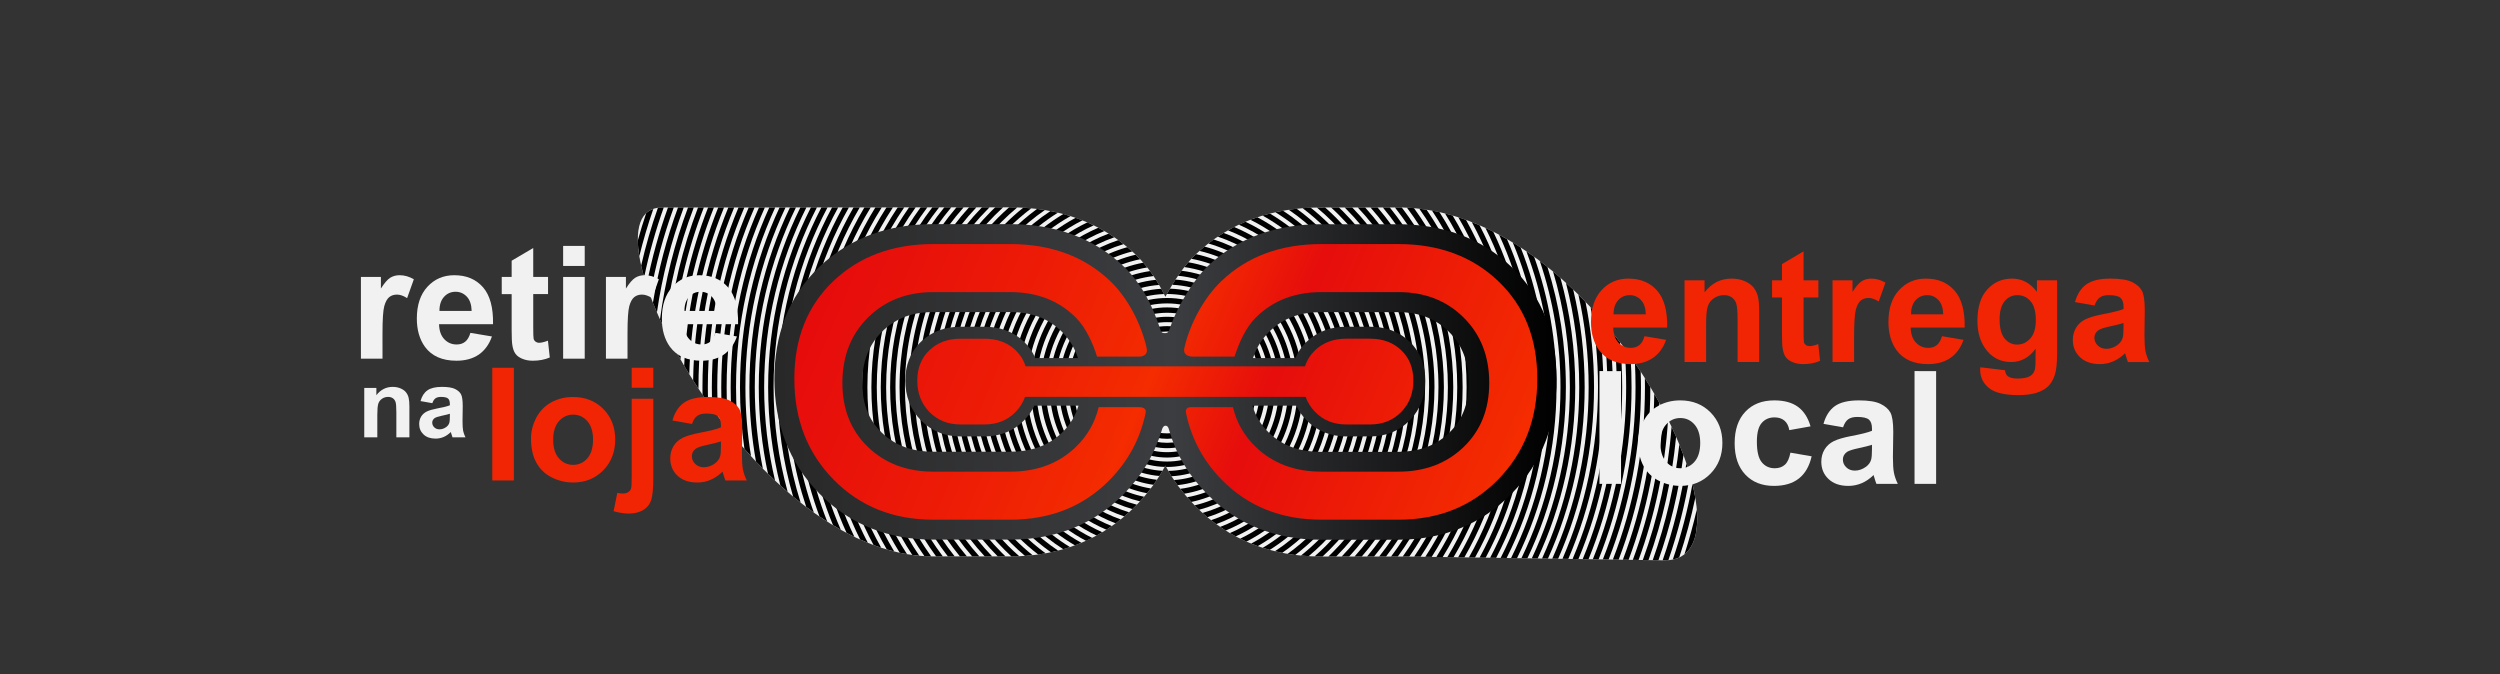 <svg version="1.2" xmlns="http://www.w3.org/2000/svg" viewBox="0 0 5017 1353" width="5017" height="1353">
	<rect x="0" y="0" width="5017" height="1353" fill="#333333" stroke="none"/>
	<title>opcaoentrega-svg</title>
	<defs>
		<linearGradient id="g1" x2="1" gradientUnits="userSpaceOnUse" gradientTransform="matrix(1569.59,0,0,633.32,1554.1,766.46)">
			<stop offset="0" stop-color="#282828"/>
			<stop offset=".51" stop-color="#3c3d40"/>
			<stop offset="1" stop-color="#000000"/>
		</linearGradient>
		<linearGradient id="g2" x2="1" gradientUnits="userSpaceOnUse" gradientTransform="matrix(1276.72,545.04,-355.277,832.213,1701.15,493.82)">
			<stop offset="0" stop-color="#e60c0c"/>
			<stop offset=".278" stop-color="#ed1c06"/>
			<stop offset=".479" stop-color="#f42c00"/>
			<stop offset=".639" stop-color="#e60d0c"/>
			<stop offset="1" stop-color="#f42c00"/>
		</linearGradient>
	</defs>
	<style>
		.s0 { fill: #F1F1F1 } 
		.s1 { fill: #000000 } 
		.s2 { fill: url(#g1) } 
		.s3 { fill: url(#g2) } 
		.s4 { fill: #F1F1F1 } 
		.s5 { fill: #f12503 } 
	</style>
	<g id="Camada_x0020_1">
		<g id="_1724094622400">
			<path fill-rule="evenodd" class="s0" d="m2820.6 1116.8h-170.1c-97.3 0-184.2-32.3-252.7-102.3-24.2-24.7-43.8-51.1-59.1-80.2-15.5 29.2-35.1 55.9-58.7 80-68.6 69.9-155.4 102.3-252.7 102.3h-154.6c-373.6 0-724.2-700.1-544-700.2l544-0.3h154.6c95.1 0 182.4 28.5 251.9 95 24.8 23.9 44.4 53.2 59.5 84.5 16.9-31.8 38.7-63.9 60-84.3 69.3-66.4 156.7-94.9 251.8-94.9h164.9c414.3 12.3 734 711.1 524.6 708.1z"/>
			<g>
				<path fill-rule="evenodd" class="s1" d="m2342 673.4c28.6 0 54.5 11.6 73.2 30.3 18.8 18.7 30.4 44.7 30.4 73.3 0 28.6-11.6 54.5-30.4 73.2-18.7 18.8-44.6 30.4-73.2 30.4-28.7 0-54.6-11.6-73.3-30.4-18.7-18.7-30.3-44.6-30.3-73.2 0-28.6 11.6-54.6 30.3-73.3 18.7-18.7 44.6-30.3 73.3-30.3zm65.6 38c-16.8-16.8-40-27.2-65.6-27.2-25.7 0-48.8 10.4-65.6 27.2-16.8 16.8-27.2 40-27.2 65.6 0 25.6 10.4 48.8 27.2 65.6 16.8 16.7 39.9 27.1 65.6 27.1 25.6 0 48.8-10.4 65.6-27.1 16.7-16.8 27.1-40 27.1-65.6 0-25.6-10.4-48.8-27.1-65.6z"/>
				<g>
					<path fill-rule="evenodd" class="s1" d="m2342 654.5c33.8 0 64.4 13.7 86.6 35.9 22.1 22.1 35.8 52.7 35.8 86.6 0 33.8-13.7 64.4-35.8 86.5-22.2 22.2-52.8 35.9-86.6 35.9-33.8 0-64.5-13.7-86.6-35.9-22.2-22.1-35.9-52.7-35.9-86.5 0-33.8 13.7-64.5 35.9-86.6 22.1-22.2 52.8-35.9 86.6-35.9zm78.9 43.5c-20.2-20.2-48.1-32.7-78.9-32.7-30.8 0-58.8 12.5-78.9 32.7-20.2 20.2-32.7 48.1-32.7 79 0 30.8 12.5 58.7 32.7 78.9 20.1 20.2 48.1 32.7 78.9 32.7 30.8 0 58.7-12.5 78.9-32.7 20.2-20.2 32.7-48.1 32.7-78.9 0-30.9-12.5-58.8-32.7-79z"/>
					<path fill-rule="evenodd" class="s1" d="m2342 635.7c39 0 74.3 15.8 99.8 41.4 25.6 25.6 41.4 60.9 41.4 99.9 0 38.9-15.8 74.3-41.3 99.8-25.6 25.6-60.9 41.4-99.9 41.4-39 0-74.3-15.8-99.9-41.3-25.6-25.6-41.4-61-41.4-99.9 0-39 15.8-74.3 41.4-99.9 25.6-25.6 60.9-41.4 99.9-41.4zm92.2 49c-23.6-23.6-56.2-38.2-92.2-38.2-36.1 0-68.7 14.6-92.3 38.2-23.6 23.6-38.2 56.2-38.2 92.3 0 36 14.6 68.6 38.2 92.2 23.6 23.6 56.3 38.2 92.3 38.2 36 0 68.6-14.6 92.2-38.2 23.6-23.6 38.2-56.2 38.2-92.2 0-36.1-14.6-68.7-38.2-92.3z"/>
					<path fill-rule="evenodd" class="s1" d="m2342 616.9c44.2 0 84.2 17.9 113.2 46.8 29 29 46.9 69.1 46.9 113.3 0 44.2-17.9 84.2-46.9 113.2-29 29-69 46.9-113.2 46.9h-1.9l-1.4-2.8-1.5 2.7c-42.3-1.2-80.5-18.9-108.4-46.8-29-29-46.9-69-46.9-113.2 0-44.2 17.9-84.3 46.9-113.2 28.9-29 69-46.9 113.2-46.9zm105.5 54.5c-27-27-64.3-43.7-105.5-43.7-41.3 0-78.6 16.7-105.6 43.7-27 27-43.7 64.3-43.7 105.6 0 41.2 16.7 78.5 43.7 105.5 27 27 64.3 43.7 105.6 43.7 41.2 0 78.5-16.7 105.5-43.7 27-27 43.7-64.3 43.7-105.5 0-41.3-16.7-78.6-43.7-105.6z"/>
					<path fill-rule="evenodd" class="s1" d="m2342 598c49.4 0 94.1 20.1 126.5 52.4 32.4 32.4 52.4 77.1 52.4 126.6 0 49.4-20 94.1-52.4 126.5-30.4 30.4-71.7 49.9-117.5 52.2q-3.3-5.3-6.5-10.7c45.4-0.6 86.5-19.3 116.3-49.2 30.4-30.4 49.3-72.4 49.3-118.8 0-46.5-18.9-88.5-49.3-118.9-30.4-30.4-72.4-49.2-118.8-49.2-46.4 0-88.5 18.8-118.9 49.2-30.4 30.4-49.2 72.4-49.2 118.9 0 46.4 18.8 88.4 49.2 118.8 28.4 28.4 67 46.7 109.8 49q-3.1 5.3-6.3 10.4c-43.3-3.6-82.2-22.7-111.2-51.7-32.3-32.4-52.4-77.1-52.4-126.5 0-49.5 20.1-94.2 52.4-126.6 32.4-32.3 77.1-52.4 126.6-52.4z"/>
					<path fill-rule="evenodd" class="s1" d="m2347.8 579.3c52.3 1.5 99.5 23.3 134 57.8 35.8 35.8 57.9 85.3 57.9 139.9 0 54.6-22.1 104-57.9 139.8-31.1 31.1-72.5 51.9-118.7 56.8q-3.7-5-7.2-10.2c46.1-3.4 87.5-23.5 118.2-54.3 33.9-33.8 54.8-80.5 54.8-132.1 0-51.7-20.9-98.4-54.8-132.2-33.8-33.9-80.5-54.8-132.1-54.8h-0.3q3-5.4 6.1-10.7zm-33 393.6c-43.8-6-82.9-26.3-112.7-56.1-35.8-35.8-57.9-85.2-57.9-139.8 0-54.7 22.1-104.1 57.9-139.9 33.3-33.2 78.3-54.7 128.3-57.6q2.9 5.3 5.6 10.6c-49.2 1.6-93.7 22.2-126.2 54.7-33.8 33.8-54.8 80.5-54.8 132.2 0 51.6 21 98.3 54.8 132.1 29.3 29.4 68.4 49 111.9 53.7q-3.4 5.1-6.9 10.1z"/>
					<path fill-rule="evenodd" class="s1" d="m2359 561c53 4.1 100.7 27.4 136.1 62.8 39.2 39.2 63.5 93.3 63.5 153.2 0 59.8-24.3 113.9-63.5 153.1-31.5 31.5-72.6 53.4-118.6 60.7q-4.1-4.8-7.9-9.8c46.2-6 87.6-27.2 118.9-58.5 37.2-37.3 60.2-88.7 60.2-145.5 0-56.9-23-108.3-60.2-145.5-35-35-82.4-57.4-135-60q3.2-5.3 6.5-10.5zm-57.2 428.8c-43.7-8.2-82.8-29.5-113-59.7-39.2-39.2-63.4-93.3-63.4-153.1 0-59.9 24.2-114 63.4-153.2 34.3-34.3 80-57.2 131-62.3q3.2 5.1 6.3 10.3c-50.5 3.9-95.9 25.9-129.6 59.7-37.3 37.2-60.3 88.6-60.3 145.5 0 56.8 23 108.2 60.3 145.5 29.9 29.9 69.1 50.7 112.9 57.7q-3.7 4.9-7.6 9.6z"/>
					<path fill-rule="evenodd" class="s1" d="m2371.2 543.3c53.3 6.6 101.1 31.1 137.3 67.2 42.5 42.6 68.9 101.5 68.9 166.5 0 65-26.4 123.8-69 166.4-31.6 31.6-72.1 54.3-117.5 63.9q-4.3-4.6-8.4-9.4c45.7-8.3 86.7-30.5 118.3-62.1 40.6-40.7 65.8-96.8 65.8-158.8 0-62.1-25.2-118.2-65.8-158.9-35.8-35.7-83.5-59.5-136.7-64.7q3.5-5.1 7.1-10.1zm-83.5 462.8c-43.2-10.2-81.9-32.3-112.2-62.7-42.6-42.6-69-101.4-69-166.4 0-65 26.4-123.9 69-166.5 35-35 81-59.1 132.4-66.5q3.6 4.9 7 10c-51.2 6.1-97.1 29.5-131.8 64.1-40.6 40.7-65.7 96.8-65.7 158.9 0 62 25.1 118.1 65.7 158.8 30.4 30.3 69.3 52 112.9 61.1q-4.1 4.6-8.3 9.2z"/>
					<path fill-rule="evenodd" class="s1" d="m2384.7 526.3c53.1 9 100.6 34.4 137.1 70.9 46 46 74.4 109.6 74.4 179.8 0 70.2-28.4 133.8-74.4 179.8-31.4 31.4-71.1 54.6-115.4 66.2q-4.3-4.2-8.6-8.5l-0.4-0.4c44.9-10.5 85.1-33.5 116.7-65 44-44.1 71.3-104.9 71.3-172.1 0-67.3-27.3-128.1-71.3-172.2-36.3-36.3-84-61.2-137.3-68.8q3.9-5.1 7.9-9.7zm-112.2 495.3c-42.3-12-80.1-34.6-110.3-64.8-46-46.1-74.5-109.6-74.5-179.8 0-70.3 28.5-133.8 74.5-179.8 35.3-35.4 81-60.4 132.2-70.1q4.1 4.7 7.9 9.6c-51.3 8.5-97.3 32.9-132.5 68.1-44 44.1-71.3 104.9-71.3 172.2 0 67.2 27.3 128 71.3 172.1 30.4 30.3 68.7 52.7 111.6 63.7l-1.4 1.5q-3.7 3.7-7.5 7.3z"/>
					<path fill-rule="evenodd" class="s1" d="m2400 510c52.2 11.3 98.7 37.5 135.1 73.9 49.4 49.4 80 117.7 80 193.1 0 75.4-30.6 143.7-80 193.1-31 30.9-69.3 54.5-112.1 67.8q-4.9-4.2-9.7-8.5c43.7-12.3 82.9-35.7 114.1-67 47.5-47.4 76.8-113 76.8-185.4 0-72.4-29.3-138-76.8-185.5-36.5-36.5-83.7-62.3-136.5-72.2 2.6-2.8 5.2-5.5 7.8-8zm-143.8 526.3c-40.9-13.5-77.6-36.4-107.4-66.2-49.4-49.4-80-117.7-80-193.1 0-75.4 30.6-143.7 80-193.2 35.2-35.2 80.1-60.9 130.3-72.7q4.6 4.4 9 9.1c-50.9 10.6-96.3 35.9-131.6 71.3-47.5 47.5-76.9 113-76.9 185.5 0 72.4 29.4 137.9 76.9 185.4 30 30.1 67.4 52.9 109.2 65.6q-4.7 4.3-9.5 8.3z"/>
					<path fill-rule="evenodd" class="s1" d="m2417.2 494.8c50.4 13.4 95.4 39.9 131.2 75.7 52.8 52.9 85.5 125.8 85.5 206.5 0 80.6-32.7 153.6-85.5 206.4-30.1 30.1-66.8 53.7-107.7 68.4q-5.2-3.9-10.3-7.9c42-14 79.7-37.5 110.3-68.2 50.9-50.8 82.4-121.1 82.4-198.7 0-77.7-31.5-147.9-82.4-198.8-36.1-36.2-82.1-62.5-133.6-74.7q5-4.5 10.1-8.7zm-178.3 555.4c-39.2-14.8-74.3-37.8-103.4-66.8-52.8-52.8-85.5-125.8-85.5-206.4 0-80.7 32.7-153.6 85.5-206.5 34.8-34.7 78.2-60.7 126.8-74.5q5 4.2 9.8 8.6c-49.5 12.7-93.8 38.5-128.9 73.6-50.9 50.9-82.3 121.1-82.3 198.8 0 77.6 31.4 147.9 82.3 198.7 29.5 29.5 65.6 52.6 105.8 66.6q-5 4.1-10.1 7.9z"/>
					<path fill-rule="evenodd" class="s1" d="m2435.7 480.6c48.1 15.2 91.2 41.8 126 76.6 56.3 56.3 91 134 91 219.8 0 85.8-34.7 163.5-91 219.7-28.9 28.9-63.5 52.2-102 68q-5.6-3.6-11.1-7.3c40-15.2 75.8-38.7 105.4-68.3 54.3-54.3 87.9-129.3 87.9-212.1 0-82.9-33.6-157.8-87.9-212.1-35.4-35.4-79.6-62-129.1-76.3q5.3-4.1 10.8-8zm-215.4 582.4c-36.9-15.7-70.1-38.3-98.1-66.3-56.2-56.2-91-133.9-91-219.7 0-85.8 34.8-163.5 91-219.8 33.9-33.8 75.5-59.9 122-75.3q5.4 3.9 10.6 8c-47.8 14.5-90.5 40.6-124.9 75-54.3 54.3-87.9 129.2-87.9 212.1 0 82.8 33.6 157.8 87.9 212.1 28.6 28.6 63 51.4 101.2 66.6q-5.3 3.8-10.8 7.3z"/>
					<path fill-rule="evenodd" class="s1" d="m2455.5 467.4c45.4 16.7 86 43 119.5 76.5 59.7 59.6 96.6 142.1 96.6 233.1 0 91-36.9 173.4-96.6 233-27.3 27.4-59.5 50-95.1 66.4q-5.9-3.2-11.8-6.6c37.3-16.1 70.9-39.1 99.3-67.4 57.6-57.7 93.3-137.4 93.3-225.4 0-88.1-35.7-167.8-93.3-225.4-34.4-34.3-76.5-60.9-123.5-76.7q5.8-3.9 11.6-7.5zm-255 607.3c-34.2-16.2-65.1-38.2-91.6-64.7-59.7-59.6-96.5-142-96.5-233 0-91 36.8-173.5 96.5-233.1 32.6-32.6 72-58.4 115.9-75.1q5.7 3.6 11.3 7.4c-45.4 16-86.2 42-119.5 75.4-57.7 57.6-93.4 137.3-93.4 225.4 0 88 35.7 167.7 93.4 225.4 27.3 27.3 59.6 49.7 95.4 65.7q-5.7 3.5-11.5 6.6z"/>
					<path fill-rule="evenodd" class="s1" d="m2476.8 455.6c42 17.6 79.8 43.2 111.5 75 63.1 63 102.1 150.1 102.1 246.4 0 96.2-39 183.3-102.1 246.3-25.4 25.4-54.7 46.9-86.9 63.6q-6.3-2.8-12.5-5.9c34.2-16.6 65.2-38.7 91.8-65.3 61.1-61.1 98.9-145.5 98.9-238.7 0-93.3-37.8-177.7-98.9-238.8-32.8-32.8-72.3-58.8-116.3-75.9q6.1-3.5 12.3-6.8zm-297.3 629.8c-31-16.5-59.2-37.4-83.8-62-63.1-63-102.1-150.1-102.1-246.3 0-96.2 39-183.4 102.1-246.4 30.9-31 67.7-56.1 108.4-73.7q6.2 3.2 12.2 6.7c-42.7 17.1-81 42.7-113 74.6-61 61.1-98.8 145.5-98.8 238.8 0 93.2 37.8 177.6 98.8 238.7 25.8 25.7 55.6 47.3 88.5 63.7q-6.1 3-12.3 5.9z"/>
					<path fill-rule="evenodd" class="s1" d="m2499.3 445c38.2 18.2 72.8 42.7 102.4 72.3 66.4 66.4 107.5 158.2 107.5 259.7 0 101.4-41.1 193.2-107.5 259.7-23.1 23-49.1 42.9-77.6 59.2q-6.6-2.4-13.2-5c30.7-16.6 58.7-37.5 83.1-61.9 64.5-64.5 104.4-153.6 104.4-252 0-98.5-39.9-187.6-104.4-252.1-30.9-30.8-67.4-56.1-107.8-74q6.5-3.1 13.1-5.9zm-342.1 649.4c-27.4-16-52.6-35.4-74.9-57.7-66.5-66.5-107.6-158.3-107.6-259.7 0-101.5 41.1-193.3 107.6-259.7 28.8-28.9 62.5-53 99.7-71q6.5 2.8 12.8 5.9c-39.3 17.8-74.7 42.6-104.9 72.7-64.5 64.5-104.4 153.6-104.4 252.1 0 98.4 39.9 187.5 104.4 252 23.7 23.7 50.7 44 80.2 60.3q-6.4 2.7-12.9 5.1z"/>
					<path fill-rule="evenodd" class="s1" d="m2523.3 436c33.9 18.1 64.8 41 91.7 67.9 69.9 69.9 113.1 166.4 113.1 273.1 0 106.6-43.2 203.1-113.1 273-20.2 20.2-42.6 38.2-66.9 53.5q-7-2-13.9-4.2c26.7-15.9 51.3-35.1 73.1-57 67.9-67.9 109.9-161.7 109.9-265.3 0-103.7-42-197.5-109.9-265.4-28.5-28.5-61.5-52.4-98-70.6q7-2.7 14-5zm-389.6 666.1c-23.5-15-45.1-32.5-64.8-52.1-69.8-69.9-113-166.4-113-273 0-106.7 43.2-203.2 113-273.1 26.4-26.3 56.6-48.9 89.6-66.8q6.9 2.4 13.7 5.1c-35.5 18-67.7 41.5-95.6 69.4-67.9 67.9-109.9 161.7-109.9 265.4 0 103.6 42 197.4 109.9 265.3 21.2 21.2 45 39.9 70.7 55.6q-6.7 2.2-13.6 4.2z"/>
					<path fill-rule="evenodd" class="s1" d="m2548.5 428.6c29.1 17.3 56 38.2 79.8 62 73.3 73.3 118.6 174.5 118.6 286.4 0 111.8-45.3 213-118.6 286.3-17 16.9-35.4 32.4-55.1 46.1q-7.4-1.4-14.6-3.2c22.4-14.7 43.2-31.7 62-50.6 71.4-71.3 115.5-169.8 115.5-278.6 0-108.9-44.1-207.4-115.5-278.7-25.6-25.7-54.8-47.8-86.8-65.7q7.3-2.1 14.7-4zm-439.4 679.7c-19.1-13.5-37-28.5-53.5-45-73.2-73.3-118.6-174.5-118.6-286.3 0-111.8 45.4-213.1 118.6-286.4 23.4-23.4 49.7-43.9 78.2-61.1q7.3 2 14.4 4.2c-31.2 17.7-59.7 39.4-84.9 64.6-71.3 71.3-115.4 169.8-115.4 278.7 0 108.8 44.1 207.3 115.4 278.6 18.3 18.4 38.5 34.9 60.1 49.3q-7.1 1.8-14.3 3.4z"/>
					<path fill-rule="evenodd" class="s1" d="m2574.9 422.9c24 15.8 46.4 34.1 66.7 54.4 76.7 76.7 124.1 182.7 124.1 299.7 0 117-47.4 222.9-124.1 299.6-13.2 13.3-27.4 25.6-42.3 37.1q-7.6-1-15.2-2.3c17.7-12.8 34.4-27 49.9-42.5 74.7-74.7 120.9-177.9 120.9-291.9 0-114.1-46.2-217.3-120.9-292-22.4-22.4-47.4-42.3-74.5-59.1q7.6-1.6 15.4-3zm-491.4 689.9c-14.5-11.2-28.3-23.3-41.2-36.2-76.7-76.7-124.1-182.6-124.1-299.6 0-117.1 47.4-223 124.1-299.7 20-20 42-38 65.7-53.7q7.6 1.4 15 3.2c-26.5 16.6-51 36.2-73 58.2-74.7 74.7-121 177.9-121 292 0 114 46.3 217.2 121 291.9 15 15.1 31.2 28.9 48.3 41.5q-7.3 1.3-14.8 2.4z"/>
					<path fill-rule="evenodd" class="s1" d="m2602.2 418.9c18.8 13.7 36.4 28.7 52.7 45.1 80.1 80.1 129.7 190.7 129.7 313 0 122.2-49.6 232.8-129.7 312.9q-13.7 13.7-28.6 26.2-7.8-0.4-15.6-1.2c12.8-10.2 25-21.1 36.6-32.6 78.1-78.2 126.4-186.1 126.4-305.3 0-119.3-48.3-227.2-126.4-305.3-18.7-18.7-39.1-35.7-61-50.7q7.9-1.2 15.9-2.1zm-545.3 696.6q-14.5-12.2-27.9-25.6c-80.1-80.1-129.6-190.7-129.6-312.9 0-122.3 49.5-232.9 129.6-313 16.2-16.2 33.6-31.1 52.1-44.7q7.9 1 15.6 2.3c-21.5 14.8-41.6 31.6-60 50.1-78.2 78.1-126.5 186-126.5 305.3 0 119.2 48.3 227.1 126.5 305.3 11.2 11.2 23.1 21.9 35.6 31.9q-7.7 0.8-15.4 1.3z"/>
					<path fill-rule="evenodd" class="s1" d="m2630.4 416.8c13.2 10.6 25.9 21.9 37.8 33.9 83.6 83.5 135.2 198.8 135.2 326.3 0 127.4-51.6 242.7-135.2 326.2-4.6 4.7-9.3 9.2-14.1 13.6h-3.7q-6.2 0-12.4-0.2 11.7-10.1 22.6-21c81.5-81.6 132-194.2 132-318.6 0-124.5-50.5-237.1-132-318.7-14.6-14.5-30.1-28.1-46.5-40.5q8.1-0.7 16.3-1zm-600.8 699.8q-7.1-6.6-13.9-13.4c-83.5-83.5-135.2-198.8-135.2-326.2 0-127.5 51.7-242.8 135.2-326.3 11.9-12 24.5-23.3 37.7-33.8q8.1 0.4 16.1 1.2c-16.3 12.4-31.7 25.8-46.2 40.2-81.5 81.6-131.9 194.2-131.9 318.7 0 124.4 50.4 237 131.9 318.6q10.7 10.6 22.1 20.6-7.9 0.3-15.8 0.4z"/>
					<path fill-rule="evenodd" class="s1" d="m2659.2 416.4q11.5 10.1 22.4 21c86.9 86.9 140.6 206.9 140.6 339.6 0 132.6-53.7 252.7-140.6 339.6l-0.3 0.2h-15.5q4.1-3.9 8.1-7.9c85-85 137.5-202.3 137.5-331.9 0-129.7-52.5-247-137.5-332q-15-15-31.3-28.6 3.9 0 7.9 0zm-656.9 700.2c-86.9-87-140.6-207-140.6-339.6 0-132.7 53.7-252.7 140.6-339.6 7.4-7.4 14.9-14.4 22.7-21.3h2.3q7.1 0 14.1 0.2-16.3 13.7-31.4 28.7c-84.9 85-137.5 202.3-137.5 332 0 129.6 52.6 246.9 137.5 331.9q3.9 3.9 7.9 7.7z"/>
					<path fill-rule="evenodd" class="s1" d="m2671.1 416.4q8.3 7.4 16.1 15.3c88.4 88.4 143 210.4 143 345.3 0 132-52.5 251.9-137.7 339.8h15c82.9-89.1 133.6-208.6 133.6-339.8 0-137.9-55.9-262.6-146.2-353q-3.9-3.8-7.9-7.6zm-680 700.2c-85-87.9-137.4-207.7-137.4-339.6 0-134.9 54.6-256.9 143-345.3q8-8 16.3-15.6h-15.9q-4.1 3.9-8.1 7.9c-90.3 90.4-146.2 215.1-146.2 353 0 131.1 50.6 250.5 133.4 339.6z"/>
					<path fill-rule="evenodd" class="s1" d="m2698.5 416.4l2 2c91.8 91.8 148.6 218.5 148.6 358.6 0 130.7-49.5 249.9-130.8 339.8h14.5c79.2-91 127.1-209.8 127.1-339.8 0-140.2-55.7-267.4-146.2-360.6zm-733.1 700.2c-81.1-89.9-130.5-209-130.5-339.6 0-140.1 56.8-266.9 148.6-358.6l2.3-2.3h-15.3c-90.6 93.3-146.4 220.6-146.4 360.9 0 129.9 47.8 248.6 126.9 339.6z"/>
					<path fill-rule="evenodd" class="s1" d="m2724.8 416.4c88.7 94.1 143.1 221 143.1 360.6 0 129.5-46.8 248.1-124.5 339.8h14.1c75.7-92.6 121.2-210.9 121.2-339.8 0-138.9-52.7-265.4-139.1-360.6zm-784.4 700.2c-77.6-91.7-124.4-210.2-124.4-339.6 0-139.7 54.5-266.7 143.4-360.9h-14.8c-86.6 95.3-139.4 221.9-139.4 360.9 0 128.8 45.4 247 121.1 339.6z"/>
					<path fill-rule="evenodd" class="s1" d="m2764.6 416.4c82.9 97 133 222.9 133 360.6 0 128-43.3 245.9-116.1 339.8h-13.8c74.5-93.2 119-211.3 119-339.8 0-138.3-51.5-264.6-136.4-360.6zm-862.4 700.2c-72.7-93.9-115.9-211.8-115.9-339.6 0-137.8 50.1-263.8 133.1-360.9h14.4c-85 96.1-136.7 222.5-136.7 360.9 0 128.4 44.5 246.4 118.8 339.6z"/>
					<path fill-rule="evenodd" class="s1" d="m2789.1 416.4c79.6 98.5 127.3 224 127.3 360.6 0 127.1-41.3 244.6-111.3 339.8h-13.5c71.5-94.5 114-212.2 114-339.8 0-137.2-49.1-262.9-130.5-360.6zm-910.5 700.2c-69.8-95.2-111.1-212.6-111.1-339.6 0-136.7 47.7-262.3 127.5-360.9h14c-81.6 97.8-130.7 223.6-130.7 360.9 0 127.5 42.4 245.1 113.8 339.6z"/>
					<path fill-rule="evenodd" class="s1" d="m2813.1 416.4c76.6 99.9 122.1 224.9 122.1 360.6 0 126.4-39.5 243.6-107 339.9l-7.6-0.1h-5.6c68.9-95.6 109.4-213 109.4-339.8 0-136.2-46.7-261.5-125-360.6zm-958 699.7c-67.1-96.2-106.4-213.1-106.4-339.1 0-135.8 45.6-260.9 122.3-360.9h13.7c-78.4 99.2-125.2 224.6-125.2 360.9 0 126.6 40.5 243.9 109.1 339.5-4.5-0.1-9-0.2-13.5-0.4z"/>
					<path fill-rule="evenodd" class="s1" d="m2837.6 417.7c73.3 100.9 116.5 225.1 116.5 359.3 0 125.9-38.1 242.9-103.3 340.2l-12.9-0.1c66.4-96.8 105.3-213.9 105.3-340.1 0-135.1-44.5-259.8-119.7-360.2 4.7 0.3 9.4 0.5 14.1 0.9zm-1006.9 695.9c-63.7-96.6-100.8-212.3-100.8-336.6 0-135 43.6-259.7 117.6-360.9h13.5c-75.5 100.5-120.3 225.5-120.3 360.9 0 125.4 38.4 241.8 104.1 338.2q-7.1-0.7-14.1-1.6z"/>
					<path fill-rule="evenodd" class="s1" d="m2862.9 420.9c69.4 101.3 110 224 110 356.1 0 125.4-36.6 242.3-99.8 340.6l-12.8-0.2c64.3-97.7 101.8-214.7 101.8-340.4 0-133.4-42.2-257-113.8-358.1q7.3 0.8 14.6 2zm-1057.4 688.3c-59.9-96.5-94.5-210.3-94.5-332.2 0-134.2 41.9-258.6 113.3-360.9h13.3c-72.8 101.7-115.7 226.3-115.7 360.9 0 123.4 36 238.4 98.2 335-4.8-0.8-9.7-1.8-14.6-2.8z"/>
					<path fill-rule="evenodd" class="s1" d="m2888.7 425.7c65.2 101.3 103 221.8 103 351.3 0 125-35.3 241.8-96.5 340.9l-12.7-0.2c62.3-98.6 98.4-215.5 98.4-340.7 0-131.1-39.5-253-107.2-354.4 5 0.9 10 2 15 3.1zm-1109.2 676.8c-55.5-95.7-87.3-206.9-87.3-325.5 0-133.5 40.3-257.6 109.3-360.8h13.1c-70.4 102.6-111.6 226.9-111.6 360.8 0 120.6 33.5 233.3 91.5 329.6q-7.5-1.9-15-4.1z"/>
					<path fill-rule="evenodd" class="s1" d="m2915.1 432.5c60.6 100.6 95.5 218.5 95.5 344.5 0 124.6-34.2 241.3-93.6 341.2l-12.5-0.2c60.4-99.4 95.2-216.2 95.2-341 0-128-36.6-247.5-99.8-348.6q7.6 1.9 15.2 4.1zm-1162 661.3c-50.9-94.3-79.7-202.2-79.7-316.8 0-132.9 38.7-256.7 105.6-360.8h12.9c-68.1 103.6-107.7 227.5-107.7 360.8 0 117 30.6 227 84.2 322.2q-7.7-2.5-15.3-5.4z"/>
					<path fill-rule="evenodd" class="s1" d="m2942 441.3c55.7 99.3 87.4 213.8 87.4 335.7 0 124.3-33 240.9-90.7 341.5l-12.5-0.2c58.7-100.2 92.4-216.8 92.4-341.3 0-124.4-33.6-240.9-92.1-341 5.2 1.6 10.4 3.5 15.5 5.3zm-1215.9 641.3c-45.8-92-71.6-195.8-71.6-305.6 0-132.4 37.4-255.9 102.2-360.8h12.8c-65.9 104.4-104.1 228.1-104.1 360.8 0 112.6 27.5 218.8 76.2 312.3q-7.8-3.2-15.5-6.7z"/>
					<path fill-rule="evenodd" class="s1" d="m2969.2 452.1c50.5 97.3 79 207.7 79 324.9 0 124-31.9 240.5-88.1 341.8l-12.3-0.1c57-101 89.6-217.5 89.6-341.7 0-120-30.4-232.8-83.8-331.3 5.2 2 10.4 4.2 15.6 6.4zm-1270.3 617.3c-40.6-89.1-63.2-188.1-63.2-292.4 0-131.8 36.1-255.2 99-360.8h12.6c-63.9 105.2-100.8 228.7-100.8 360.8 0 107.5 24.5 209.4 68.1 300.3q-7.9-3.8-15.7-7.9z"/>
					<path fill-rule="evenodd" class="s1" d="m2996.7 465c45.1 94.5 70.4 200.3 70.4 312 0 123.7-31 240.2-85.7 342.2l-12.2-0.2c55.5-101.6 87-218.1 87-342 0-114.9-27.1-223.5-75.3-319.7q7.9 3.7 15.8 7.7zm-1325 588.9c-35.3-85.3-54.8-178.8-54.8-276.9 0-131.4 34.9-254.6 96-360.8h12.5c-62.1 105.9-97.7 229.2-97.7 360.8 0 101.7 21.3 198.5 59.6 286.1q-7.8-4.4-15.6-9.2z"/>
					<path fill-rule="evenodd" class="s1" d="m3024.2 479.9c39.7 91 61.7 191.5 61.7 297.1 0 123.5-30.1 240-83.4 342.5l-12.1-0.2c54-102.2 84.7-218.7 84.7-342.3 0-109.2-23.9-212.8-66.7-305.9q7.9 4.2 15.8 8.8zm-1379.6 556.6c-30.1-80.8-46.6-168.3-46.6-259.5 0-130.9 33.8-253.9 93.2-360.8h12.4c-60.3 106.5-94.7 229.6-94.7 360.8 0 95.2 18.2 186.2 51.2 269.7q-7.8-5-15.5-10.2z"/>
					<path fill-rule="evenodd" class="s1" d="m3051.6 496.6c34.3 86.8 53.1 181.4 53.1 280.4 0 123.3-29.2 239.7-81.2 342.8l-12-0.2c52.7-102.8 82.4-219.2 82.4-342.6 0-103-20.7-201-58.1-290.4q7.9 4.9 15.8 10zm-1433.7 520.7c-25.1-75.6-38.7-156.4-38.7-240.3 0-130.5 32.8-253.4 90.6-360.8h12.3c-58.7 107.1-92.1 230-92.1 360.8 0 88.2 15.3 172.9 43.2 251.6q-7.7-5.5-15.3-11.3z"/>
					<path fill-rule="evenodd" class="s1" d="m3078.7 515.3c29 81.8 44.9 169.9 44.9 261.7 0 123.1-28.5 239.5-79.2 343.1l-12-0.2c51.4-103.3 80.3-219.7 80.3-342.9 0-96-17.5-187.9-49.6-272.6q7.9 5.3 15.6 10.9zm-1487.1 481.2c-20.3-69.7-31.2-143.3-31.2-219.5 0-130.2 31.8-252.8 88-360.8h12.3c-57.1 107.7-89.5 230.4-89.5 360.8 0 80.7 12.4 158.5 35.5 231.7q-7.6-6-15.1-12.2z"/>
					<path fill-rule="evenodd" class="s1" d="m3105.4 535.7c24 76.1 37 157.2 37 241.3 0 122.9-27.7 239.3-77.2 343.4l-12-0.2c50.2-103.8 78.4-220.2 78.4-343.2 0-88.6-14.6-173.7-41.5-253.2q7.7 5.8 15.3 11.9zm-1539.4 438.5c-16-63.1-24.5-129.2-24.5-197.2 0-129.8 30.9-252.4 85.8-360.8h12.1c-55.6 108.2-87 230.8-87 360.8 0 72.7 9.8 143.2 28.3 210.1q-7.4-6.4-14.7-12.9z"/>
					<path fill-rule="evenodd" class="s1" d="m3131.5 557.6c19.4 69.8 29.7 143.4 29.7 219.4 0 122.7-27 239.2-75.4 343.7l-11.8-0.2c49-104.3 76.4-220.7 76.4-343.5 0-80.7-11.8-158.7-33.8-232.2q7.5 6.3 14.9 12.8zm-1590.3 393.1c-12.1-56-18.5-114.1-18.5-173.7 0-129.5 30-251.9 83.5-360.8h12.1c-54.2 108.6-84.8 231.1-84.8 360.8 0 64.5 7.6 127.2 21.9 187.4q-7.2-6.8-14.2-13.7z"/>
					<path fill-rule="evenodd" class="s1" d="m3157.1 581.1c15 62.9 23 128.4 23 195.9 0 122.6-26.4 239-73.7 344l-11.8-0.2c47.9-104.7 74.6-221.2 74.6-343.8 0-72.4-9.3-142.6-26.7-209.5q7.3 6.7 14.6 13.6zm-1640 345.1c-8.7-48.4-13.2-98.3-13.2-149.2 0-129.2 29.2-251.5 81.4-360.7h12c-52.9 109-82.6 231.4-82.6 360.7 0 55.9 5.6 110.6 16.2 163.5q-7-7.1-13.8-14.3z"/>
					<path fill-rule="evenodd" class="s1" d="m3181.8 605.9c11.2 55.3 17.1 112.5 17.1 171.1 0 122.4-25.7 238.9-72 344.3l-11.8-0.2c46.9-105.1 73-221.6 73-344.1 0-63.8-7.1-125.8-20.5-185.5q7.2 7.1 14.2 14.4zm-1687.9 294.9c-5.8-40.5-8.9-81.8-8.9-123.8 0-128.9 28.5-251.1 79.4-360.7h12c-51.6 109.4-80.5 231.6-80.5 360.7 0 47.1 3.8 93.4 11.3 138.5q-6.7-7.3-13.3-14.7z"/>
					<path fill-rule="evenodd" class="s1" d="m3205.8 631.8c7.8 47.2 11.9 95.7 11.9 145.2 0 122.3-25.1 238.8-70.4 344.6l-11.7-0.2c45.8-105.5 71.3-222 71.3-344.4 0-54.8-5.1-108.4-14.8-160.3q6.9 7.4 13.6 15.1zm-1734.1 242.8c-3.6-32.1-5.4-64.6-5.4-97.6 0-128.6 27.7-250.7 77.5-360.7h11.9c-50.4 109.8-78.6 231.9-78.6 360.7 0 38.2 2.5 75.8 7.3 112.7q-6.4-7.5-12.7-15.1z"/>
					<path fill-rule="evenodd" class="s1" d="m3228.8 658.8c5.1 38.7 7.8 78.1 7.8 118.2 0 122.2-24.6 238.8-69 344.9l-11.7-0.2c45-105.9 69.8-222.4 69.8-344.7 0-45.5-3.4-90.2-10-133.8q6.6 7.7 13.1 15.6zm-1778.7 188.9c-1.8-23.3-2.7-46.9-2.7-70.7 0-128.4 27-250.4 75.7-360.7h11.8c-49.3 110.1-76.7 232.2-76.7 360.7 0 29.1 1.4 57.9 4.2 86.3q-6.2-7.7-12.3-15.6z"/>
					<path fill-rule="evenodd" class="s1" d="m3251 686.9c2.9 29.6 4.4 59.7 4.4 90.1 0 122.1-24 238.7-67.5 345.2l-11.7-0.2c44.1-106.3 68.4-222.8 68.4-345 0-36-2.1-71.5-6.2-106.3q6.4 8 12.6 16.2zm-1821.4 133.2q-1.1-21.4-1.1-43.1c0-128.1 26.4-250.1 74-360.7h11.8c-48.2 110.5-74.9 232.4-74.9 360.7 0 19.8 0.6 39.5 1.9 59q-6-7.9-11.7-15.9z"/>
					<path fill-rule="evenodd" class="s1" d="m3272.3 715.9c1.3 20.2 1.9 40.5 1.9 61.1 0 122-23.4 238.6-66.1 345.5l-11.6-0.2c43.1-106.6 66.9-223.2 66.9-345.3 0-26.3-1.1-52.2-3.3-77.9q6.2 8.3 12.2 16.8zm-1862.5 76.1q-0.1-7.5-0.1-15c0-127.9 25.8-249.7 72.3-360.7h11.8c-47.2 110.8-73.3 232.7-73.3 360.7q0 15.7 0.6 31.3-5.7-8.2-11.3-16.3z"/>
					<path fill-rule="evenodd" class="s1" d="m3292.5 745.8q0.6 15.5 0.6 31.2c0 122-23 238.6-64.9 345.8l-11.6-0.2c42.4-107 65.6-223.6 65.6-345.6q0-24.4-1.2-48.5 5.9 8.6 11.5 17.3zm-1901.5 17.5c1.7-122.7 26.7-239.8 70.6-347h11.8c-46.2 111.1-71.7 232.9-71.7 360.7v2.9q-5.5-8.3-10.7-16.6z"/>
					<path fill-rule="evenodd" class="s1" d="m3311.9 776.7v0.3c0 121.9-22.5 238.6-63.6 346.1l-11.6-0.2c41.6-107.3 64.4-224 64.4-345.9q0-9.2-0.2-18.2 5.6 8.9 11 17.9zm-1938.9-42.8c4.9-111.8 28.7-218.7 68.3-317.6h11.7c-42.1 103.8-66.6 216.5-69.8 334.6q-5.2-8.5-10.2-17z"/>
					<path fill-rule="evenodd" class="s1" d="m3330.2 808.7c-3.5 110.4-25.1 216.3-61.9 314.7l-11.5-0.2c39.3-103.7 61.5-215.9 63-333q5.4 9.3 10.4 18.5zm-1974.3-104.9c7.3-100.8 29.8-197.3 65.1-287.5h11.7c-37.8 95.2-61.1 197.8-67.1 304.9q-5-8.7-9.7-17.4z"/>
					<path fill-rule="evenodd" class="s1" d="m3347.5 841.9c-6.3 98.4-26.7 193-59.2 281.8l-11.5-0.2c35-94.4 56.1-195.5 60.9-300.8 3.4 6.4 6.6 12.8 9.8 19.2zm-2007.8-169c9.2-89.5 30.1-175.5 61.1-256.5l11.7-0.1c-33.5 86.3-55.4 178.5-63.6 274.5q-4.8-9-9.2-17.9z"/>
					<path fill-rule="evenodd" class="s1" d="m3363.6 876.6c-8.3 86-27.2 168.9-55.4 247.4l-11.4-0.2c30.7-84.5 50.5-174.1 57.7-267.4q4.8 10.2 9.1 20.2zm-2039.1-235.6c10.3-78 29.4-153.2 56.2-224.6l11.6-0.1c-29.3 77-49.5 158.5-59.2 243.1-3-6.2-5.9-12.3-8.6-18.4z"/>
					<path fill-rule="evenodd" class="s1" d="m3378.4 913.4c-9.5 72.9-26.5 143.5-50.3 210.9l-11.4-0.2c26.3-73.9 44.4-151.6 53.4-232.2 2.9 7.3 5.7 14.4 8.3 21.5zm-2068.1-305.7c10.8-66.1 27.7-130.1 50.3-191.3h11.5c-24.9 67.1-43.2 137.6-53.8 210.6-2.7-6.5-5.4-13-8-19.3z"/>
					<path fill-rule="evenodd" class="s1" d="m3391.5 953.2c-9.8 58.8-24.4 115.9-43.4 170.9-2.6 0.3-5.3 0.4-8.1 0.3h-3.4c21.8-62.4 37.8-127.5 47.6-194.6q4 11.9 7.3 23.4zm-2093.9-381.1c10.4-53.4 24.8-105.4 42.9-155.7h11.6c-20.7 56.7-36.6 115.7-47.4 176.5-2.6-7.1-4.9-14-7.1-20.8z"/>
					<path fill-rule="evenodd" class="s1" d="m3402.1 999c-8.5 40.8-19.3 80.7-32.2 119.6q-6 2.8-12.9 4.3c16.7-48.9 29.9-99.5 39.4-151.3 2.3 9.4 4.2 18.6 5.7 27.4zm-2115.4-466.2c9.1-39.5 20.3-78.2 33.6-115.8q4-0.6 8.4-0.6h3.3c-16.1 45.2-29.3 91.9-39.3 139.7q-3.5-12-6-23.3z"/>
					<path fill-rule="evenodd" class="s1" d="m1280 482.5q7.6-27.6 16.7-54.6c4-3.8 8.8-6.7 14.4-8.6-10.8 30.9-20.2 62.6-28.1 94.7-1.9-11.3-2.9-21.8-3-31.5zm2125.1 540.1c3.5 41.5-4.1 73.4-24.7 89.7 9.4-29.4 17.7-59.3 24.7-89.7z"/>
				</g>
			</g>
			<g>
				<path fill-rule="evenodd" class="s2" d="m2348.6 656.2c16.6-48.3 52.3-100.4 73.4-120.5 62.9-60.4 142-85.7 228.5-85.7h154.6c86.4 0 165.1 25.5 228.1 85.6 63.3 60.3 90.5 138.1 90.5 224.9 0 88.4-28.1 167.2-90.5 230.5-62.1 63.1-139.9 92.1-228.1 92.1h-154.6c-88.4 0-166.5-28.8-228.6-92.2-36.2-36.9-60.9-77.2-75.6-127.4-0.5-1.4-1.6-9.2-7.2-9.2-5.6 0-7.2 7.8-7.7 9.4-14.5 48-39.8 90.6-75.5 127-62.1 63.4-140.2 92.2-228.6 92.2h-154.6c-88.2 0-166-29.1-228.1-92.1-62.4-63.3-90.5-142.1-90.5-230.5 0-86.8 27.2-164.6 90.5-225 63-60 141.7-85.5 228.1-85.5h154.6c86.5 0 165.6 25.3 228.5 85.6 35.1 33.6 58.3 80.4 72.8 125.9 1.3 4.1 1.9 7.2 9.4 7.2 7.5 0 7.7-4.6 10.6-12.3zm-272.9 157.9c-5 10.7-11.9 20.6-20.7 29.6-21.5 21.9-48.8 32.1-79.4 32.1h-48.1c-30.6 0-57.7-10.3-79.2-32.1-21.6-21.9-31.5-49.3-31.5-79.9 0-30.1 9.7-57.3 31.7-78.3 21.8-20.8 49.1-29.8 79-29.8h48.1c29.9 0 57.4 9 79.1 29.8 10.2 9.8 17.8 20.9 22.9 33h85.6c-6.4-20.4-17.3-37.9-32.4-52.9-28.6-28.4-63.6-39.4-103.5-39.4h-154.6c-39.7 0-74.3 11.2-102.7 39.4-28.4 28.2-39.6 63-39.6 102.8 0 38.8 10.9 72.7 39.2 99.9 28.7 27.5 63.6 38.2 103.1 38.2h154.6c39.6 0 75.1-10.5 103.9-38.2 16-15.4 26.9-33.3 33.1-54.2zm523.8-95.6c5.2-12.1 12.8-23.2 23-33 21.8-20.8 49.1-29.8 79-29.8h48.1c29.9 0 57.4 9 79.1 29.8 21.9 21 31.6 48.2 31.6 78.3 0 30.5-9.9 58-31.3 79.8-21.5 22-48.8 32.2-79.4 32.2h-48.1c-30.6 0-57.8-10.3-79.3-32.1-8.8-9-15.7-18.9-20.7-29.6h-88c6.1 21 17 39 33.1 54.4 28.8 27.7 64.2 38.3 103.8 38.3h154.7c39.4 0 74.4-10.7 103.1-38.3 28.3-27.2 39.1-61.1 39.1-99.9 0-39.8-11.1-74.5-39.6-102.8-28.4-28.1-62.9-39.4-102.6-39.4h-154.7c-39.8 0-74.8 11.1-103.4 39.4-15.1 15-25.9 32.4-32.4 52.7z"/>
				<path fill-rule="evenodd" class="s3" d="m2283.5 817h-78.7q-11.3 46.9-45.9 80.1-51.4 49.4-131.6 49.4h-154.6q-79.4 0-130.8-49.4-51.4-49.4-51.4-128.7 0-80.2 51.4-131.2 51.4-51 130.8-51h154.6c53.5 0 97.4 17 131.6 51 20 19.8 34.3 51.8 42.6 78.4h84.9c6.4-0.1 18.1-2.7 14.6-17.9-11.1-48-37.7-99.8-72.8-133.4-51.8-49.6-118.8-74.5-200.9-74.5h-154.6q-122.3 0-200.5 74.5-78.1 74.5-78.1 196 0 122.2 78.9 202.4 79 80.2 199.7 80.2h154.6q121.5 0 200-80.2 54.9-55.9 71.4-132.4c3.6-12.8-8.3-13.3-15.2-13.3zm336.6-20.6q6.1 17.1 19.3 30.5 24.5 24.9 62.1 24.9h48.1q37.8 0 62.3-24.9 24.4-25 24.4-63.1 0-37.8-24.2-60.9-24.2-23.2-62.5-23.2h-48.1q-38.1 0-62.4 23.2-14.3 13.6-20.2 32.2h-560.7q-5.9-18.6-20.1-32.3-24.2-23.1-62.5-23.1h-48.1q-38.1 0-62.4 23.2-24.3 23.1-24.3 60.9 0 38.1 24.5 63.1 24.6 24.9 62.2 24.9h48.1q37.8 0 62.3-24.9 13.1-13.4 19.1-30.5zm-239.7 33.9q16.5 76.5 71.3 132.4 78.6 80.2 200 80.2h154.7q120.7 0 199.6-80.2 79-80.2 79-202.4 0-121.5-78.2-196-78.1-74.5-200.4-74.5h-154.7c-82 0-149 24.9-200.8 74.5-35.1 33.6-62.9 85.4-74 133.4-3.6 15.2 9.4 17.8 15.8 17.9h84.9c8.3-26.6 22.5-58.6 42.6-78.4 34.2-34 78.1-51 131.5-51h154.7q79.4 0 130.8 51 51.4 51 51.4 131.2 0 79.3-51.4 128.7-51.4 49.4-130.8 49.4h-154.7q-80.1 0-131.5-49.4-34.7-33.2-46-80.1h-78.6c-6.6-0.1-18.7-1.2-15.2 13.3z"/>
			</g>
			<path class="s4" d="m767.6 719.8h-43.3v-164h40.1v23.3q10.4-16.5 18.7-21.7 8.3-5.1 18.8-5.1 14.8 0 28.6 8.2l-13.5 37.8q-10.9-7.1-20.3-7.1-9.2 0-15.5 5c-4.2 3.4-7.6 9.4-10 18.1q-3.6 13.1-3.6 54.9z"/>
			<path id="1" fill-rule="evenodd" class="s4" d="m944 668l43.2 7.2c-5.5 15.9-14.3 27.9-26.2 36.3-12 8.2-27.1 12.4-45 12.4-28.5 0-49.6-9.3-63.3-28-10.7-14.9-16.2-33.8-16.2-56.6 0-27.2 7.1-48.5 21.3-63.9 14.2-15.4 32.1-23.1 53.8-23.1q36.5 0 57.7 24.2 21.1 24.2 20.1 74.1h-108.3q0.4 19.3 10.4 30c6.7 7.1 15 10.7 24.9 10.7q10.2 0 17.1-5.5 6.9-5.5 10.5-17.8zm2.5-44c-0.3-12.5-3.5-22.1-9.7-28.7-6.2-6.5-13.7-9.8-22.5-9.8q-14.1 0-23.4 10.4c-6.1 6.9-9.1 16.3-9 28.1z"/>
			<path id="2" class="s4" d="m1099.8 555.8v34.4h-29.7v66.4q0 20.3 0.8 23.6c0.6 2.2 1.9 4 3.9 5.5 2 1.4 4.4 2.2 7.3 2.2 4.1 0 9.9-1.4 17.5-4.2l3.7 33.7q-15.1 6.5-34.2 6.5c-7.8 0-14.8-1.3-21.1-4q-9.4-3.9-13.7-10.2c-3-4.2-5-9.8-6.1-17q-1.4-7.6-1.4-30.7v-71.8h-19.9v-34.4h19.9v-32.6l43.3-25.5v58.1z"/>
			<path id="3" class="s4" d="m1130.1 533.7v-40.2h43.3v40.2zm0 186.1v-164h43.3v164z"/>
			<path id="4" class="s4" d="m1259.3 719.8h-43.3v-164h40.1v23.3q10.4-16.5 18.7-21.7 8.3-5.1 18.8-5.1 14.8 0 28.6 8.2l-13.5 37.8q-10.9-7.1-20.4-7.1-9.1 0-15.4 5c-4.2 3.4-7.6 9.4-10 18.1q-3.6 13.1-3.6 54.9z"/>
			<path id="5" fill-rule="evenodd" class="s4" d="m1435.7 668l43.2 7.2c-5.5 15.9-14.3 27.9-26.2 36.3-12 8.2-27.1 12.4-45 12.4-28.5 0-49.6-9.3-63.3-28-10.7-14.9-16.2-33.8-16.2-56.6 0-27.2 7.1-48.5 21.3-63.9 14.2-15.4 32.1-23.1 53.8-23.1q36.5 0 57.7 24.2 21.1 24.2 20.2 74.1h-108.4q0.4 19.3 10.4 30c6.7 7.1 15 10.7 24.9 10.7q10.2 0 17.1-5.5 6.9-5.5 10.5-17.8zm2.5-44c-0.3-12.5-3.5-22.1-9.7-28.7-6.2-6.5-13.7-9.8-22.5-9.8q-14.1 0-23.4 10.4c-6.1 6.9-9.1 16.3-9 28.1z"/>
			<path class="s4" d="m821.6 877.7h-26.2v-50.6q0-16-1.7-20.7c-1.1-3.1-3-5.6-5.5-7.3q-3.8-2.6-9.2-2.6-6.9 0-12.3 3.7c-3.7 2.5-6.2 5.8-7.5 9.9q-2 6.1-2 22.7v44.9h-26.2v-99.2h24.3v14.6c8.7-11.2 19.6-16.7 32.8-16.7q8.7 0 15.9 3.1 7.3 3.2 10.9 8 3.8 4.8 5.2 11 1.5 6.2 1.5 17.6z"/>
			<path id="1" fill-rule="evenodd" class="s4" d="m867.6 809.1l-23.7-4.2q4-14.6 13.8-21.5 9.8-7 29.1-7 17.6 0 26.2 4.1c5.7 2.8 9.7 6.3 12.1 10.6 2.3 4.2 3.5 12 3.5 23.5l-0.4 30.5q0 13.1 1.2 19.3 1.3 6.2 4.7 13.3h-26q-1-2.6-2.5-7.7-0.6-2.3-0.9-3-6.7 6.6-14.3 9.9-7.7 3.3-16.3 3.3-15.3 0-24.1-8.3-8.8-8.3-8.8-21 0-8.4 4-15c2.7-4.4 6.5-7.7 11.3-10.1q7.2-3.5 20.8-6.1c12.3-2.3 20.8-4.4 25.5-6.4v-2.7q0-7.6-3.7-10.9-3.8-3.2-14.2-3.2-7 0-10.9 2.8-4 2.8-6.4 9.8zm35.2 21.2q-5 1.7-16 4-10.9 2.4-14.3 4.6-5.1 3.6-5.1 9.2c0 3.7 1.4 6.9 4.1 9.5q4.1 4 10.5 4 7.1 0 13.5-4.6c3.2-2.4 5.3-5.3 6.3-8.7q1-3.4 1-12.8z"/>
			<path class="s5" d="m987.9 964.2v-226.2h43.3v226.2z"/>
			<path id="1" fill-rule="evenodd" class="s5" d="m1065.6 880.2q0-21.6 10.6-41.9c7.1-13.5 17.2-23.8 30.2-30.9 13-7.1 27.5-10.7 43.5-10.7 24.8 0 45.1 8.1 61 24.2 15.8 16.2 23.7 36.5 23.7 61.1q0 37.3-23.9 61.8c-16.1 16.3-36.2 24.5-60.4 24.5-15.1 0-29.4-3.4-43-10.2q-20.4-10.2-31.1-29.9c-7.1-13.1-10.6-29.1-10.6-48zm44.5 2.3q0 24.4 11.6 37.4c7.7 8.7 17.2 13 28.5 13 11.3 0 20.7-4.3 28.4-13 7.6-8.6 11.5-21.2 11.5-37.7 0-16-3.9-28.4-11.5-37.1-7.7-8.7-17.1-13-28.4-13-11.3 0-20.8 4.4-28.5 13-7.7 8.7-11.6 21.2-11.6 37.4z"/>
			<path id="2" class="s5" d="m1267.7 778.1v-40.1h43.3v40.1zm43.3 22.1v158.8c0 20.8-1.4 35.6-4.1 44.2-2.7 8.5-8 15.3-15.7 20.1q-11.7 7.3-29.7 7.3c-4.4 0-9-0.4-14-1.2q-7.5-1.1-16.1-3.5l7.4-36.8c2.1 0.3 4 0.7 5.9 1q2.6 0.3 5 0.3c4.4 0 8.1-0.9 11-2.8 2.8-1.9 4.7-4.2 5.6-6.9q1.4-4 1.4-24.1v-156.4z"/>
			<path id="3" fill-rule="evenodd" class="s5" d="m1388.7 850.8l-39.2-7c4.4-16 12.1-27.8 22.9-35.5q16.2-11.6 48.1-11.6 29 0 43.2 6.9c9.5 4.6 16.1 10.4 20 17.4 3.8 7.1 5.8 20 5.8 38.8l-0.6 50.6q0 21.6 2 31.8 2.1 10.3 7.7 22h-42.9c-1.1-2.8-2.5-7.1-4.2-12.6q-1-3.9-1.5-5.1-11.1 10.9-23.7 16.3c-8.4 3.7-17.4 5.5-26.9 5.5q-25.2 0-39.8-13.7-14.5-13.7-14.5-34.7 0-13.9 6.6-24.8c4.4-7.2 10.6-12.8 18.6-16.6q11.9-5.8 34.5-10.1c20.2-3.8 34.2-7.4 42-10.7v-4.3q0-12.7-6.1-18.1-6.3-5.4-23.4-5.4-11.6 0-18.1 4.7c-4.3 3-7.8 8.4-10.5 16.2zm58.1 35q-8.3 2.8-26.3 6.7c-12.1 2.6-20 5.1-23.6 7.5-5.7 4.1-8.5 9.1-8.5 15.3 0 6.1 2.3 11.3 6.8 15.7q6.8 6.7 17.2 6.7 11.8-0.1 22.4-7.7c5.3-4 8.7-8.7 10.4-14.4 1.1-3.7 1.6-10.8 1.6-21.1z"/>
			<path fill-rule="evenodd" class="s5" d="m3300.2 674.7l43.3 7.3c-5.5 15.8-14.3 27.9-26.3 36.2-12 8.3-27 12.5-44.9 12.5-28.5 0-49.6-9.4-63.3-28q-16.2-22.4-16.2-56.6c0-27.2 7.1-48.5 21.3-63.9 14.1-15.4 32.1-23.1 53.8-23.1q36.5 0 57.7 24.2 21.1 24.1 20.1 74h-108.3q0.4 19.3 10.4 30.1c6.7 7.1 15 10.7 24.9 10.7q10.2 0 17.1-5.5c4.6-3.7 8.1-9.7 10.4-17.9zm2.6-43.9q-0.5-18.9-9.7-28.7-9.3-9.9-22.5-9.8c-9.4 0-17.2 3.4-23.4 10.3-6.2 6.9-9.2 16.4-9.1 28.2z"/>
			<path id="1" class="s5" d="m3530.3 726.5h-43.3v-83.5q0-26.6-2.8-34.3c-1.9-5.2-4.9-9.2-9.1-12.1-4.2-2.9-9.3-4.3-15.1-4.3q-11.4 0-20.4 6.1c-6.1 4.1-10.2 9.6-12.4 16.3-2.3 6.8-3.4 19.4-3.4 37.7v74.1h-43.3v-163.9h40.2v24c14.3-18.4 32.4-27.5 54.3-27.5 9.5 0 18.3 1.7 26.3 5.1 8 3.5 14 7.9 18.1 13.2q6.1 8.1 8.5 18.2c1.6 6.8 2.4 16.5 2.4 29.1z"/>
			<path id="2" class="s5" d="m3649.1 562.6v34.4h-29.7v66.4q0 20.2 0.8 23.5c0.6 2.3 1.9 4.1 3.9 5.6 2 1.4 4.4 2.1 7.3 2.1 4.1 0 9.9-1.3 17.5-4.1l3.6 33.7q-15 6.5-34.1 6.5c-7.8 0-14.8-1.4-21.1-4q-9.4-4-13.7-10.2c-3-4.2-5-9.9-6.1-17q-1.4-7.6-1.4-30.7v-71.8h-19.9v-34.4h19.9v-32.6l43.3-25.6v58.2z"/>
			<path id="3" class="s5" d="m3720.8 726.5h-43.3v-163.9h40.1v23.2q10.4-16.5 18.7-21.6c5.5-3.4 11.8-5.1 18.8-5.1q14.8 0 28.6 8.1l-13.5 37.9q-10.9-7.1-20.3-7.2-9.2 0.1-15.5 5c-4.2 3.4-7.6 9.4-10 18.2q-3.6 13.1-3.6 54.9z"/>
			<path id="4" fill-rule="evenodd" class="s5" d="m3897.2 674.7l43.2 7.3c-5.5 15.8-14.3 27.9-26.2 36.2-12 8.3-27.1 12.5-45 12.5-28.5 0-49.6-9.4-63.3-28-10.7-15-16.2-33.8-16.2-56.6 0-27.2 7.1-48.5 21.3-63.9 14.2-15.4 32.1-23.1 53.8-23.1q36.5 0 57.7 24.2 21.1 24.1 20.2 74h-108.4q0.4 19.3 10.5 30.1c6.6 7.1 14.9 10.7 24.8 10.7q10.2 0 17.1-5.5c4.6-3.7 8.1-9.7 10.5-17.9zm2.5-43.9q-0.5-18.9-9.7-28.7-9.2-9.9-22.5-9.8c-9.4 0-17.2 3.4-23.4 10.3-6.1 6.9-9.1 16.4-9 28.2z"/>
			<path id="5" fill-rule="evenodd" class="s5" d="m3974 737l49.6 6q1.3 8.7 5.7 12c4.1 3.1 10.6 4.7 19.5 4.7 11.3 0 19.8-1.7 25.4-5.1q5.8-3.4 8.7-10.9c1.3-3.6 2-10.3 2-19.9l0.2-24q-19.6 26.8-49.3 26.7c-22 0-39.5-9.3-52.3-27.9-10.2-14.7-15.2-33-15.2-54.8 0-27.5 6.6-48.5 19.9-63q19.8-21.7 49.4-21.7 30.4 0 50.1 26.7v-23.2h40.5v147c0 19.3-1.6 33.8-4.8 43.3-3.2 9.6-7.7 17.1-13.4 22.6-5.8 5.4-13.5 9.7-23.1 12.8q-14.5 4.6-36.5 4.6c-27.8 0-47.5-4.8-59.1-14.3-11.7-9.6-17.5-21.7-17.5-36.4 0-1.4 0.1-3.2 0.2-5.2zm38.8-95.8q0.1 26.1 10.1 38.2c6.7 8 15.1 12.1 24.9 12.1 10.5 0 19.5-4.2 26.8-12.4 7.3-8.3 10.9-20.5 10.9-36.8 0-16.9-3.5-29.5-10.5-37.7q-10.4-12.3-26.5-12.3c-10.3 0-18.9 4-25.6 12.1-6.7 8-10.1 20.3-10.1 36.8z"/>
			<path id="6" fill-rule="evenodd" class="s5" d="m4203.3 613.1l-39.2-6.9c4.5-16.1 12.1-27.9 22.9-35.6q16.2-11.5 48.1-11.5c19.4 0 33.8 2.3 43.3 6.8 9.4 4.6 16.1 10.4 19.9 17.5 3.9 7 5.8 19.9 5.8 38.8l-0.6 50.5q0 21.6 2 31.9 2.1 10.3 7.8 22h-43c-1.1-2.9-2.5-7.1-4.2-12.7q-1-3.9-1.5-5-11 10.8-23.7 16.3c-8.4 3.6-17.3 5.5-26.9 5.5q-25.2 0-39.7-13.8-14.6-13.7-14.6-34.7 0-13.8 6.7-24.7c4.4-7.3 10.6-12.8 18.6-16.7q11.9-5.7 34.4-10.1c20.2-3.8 34.3-7.4 42.1-10.6v-4.4q0-12.6-6.2-18.1-6.2-5.3-23.4-5.3c-7.7 0-13.7 1.5-18 4.6-4.4 3.1-7.9 8.5-10.6 16.2zm58.2 35.1q-8.3 2.8-26.4 6.6c-12 2.6-19.9 5.1-23.6 7.6-5.7 4-8.5 9.1-8.5 15.2 0 6.1 2.3 11.4 6.8 15.8q6.8 6.6 17.3 6.6 11.7 0 22.4-7.7c5.2-3.9 8.6-8.7 10.3-14.4 1.1-3.6 1.7-10.7 1.7-21.1z"/>
			<path class="s4" d="m3209.8 971v-226.3l43.3 0.1v226.2z"/>
			<path id="1" fill-rule="evenodd" class="s4" d="m3287.5 887q0-21.7 10.6-41.9c7.2-13.5 17.2-23.8 30.2-30.9 13-7.1 27.5-10.7 43.6-10.7 24.8 0 45 8.1 60.9 24.2 15.8 16.1 23.7 36.5 23.7 61.1 0 24.9-8 45.5-23.9 61.8q-24 24.5-60.4 24.5c-15 0-29.4-3.4-43-10.2q-20.4-10.2-31.1-29.9c-7.1-13.2-10.6-29.2-10.6-48zm44.6 2.3q0 24.4 11.5 37.4c7.7 8.7 17.2 13 28.5 13 11.3 0 20.8-4.3 28.4-13 7.6-8.6 11.5-21.2 11.5-37.7 0-16.1-3.9-28.5-11.5-37.1-7.6-8.7-17.1-13-28.4-13-11.3 0-20.8 4.3-28.5 13-7.7 8.6-11.5 21.1-11.5 37.4z"/>
			<path id="2" class="s4" d="m3633.4 855.6l-42.6 7.6q-2.2-12.7-9.8-19.1c-5.1-4.3-11.7-6.5-19.8-6.5q-16.2 0-25.9 11.3c-6.4 7.4-9.6 19.9-9.6 37.5 0 19.4 3.2 33.2 9.8 41.2q9.8 12.1 26.2 12.1c8.2 0 15-2.4 20.2-7.1 5.2-4.6 8.9-12.7 11.1-24.2l42.6 7.3q-6.6 29.4-25.4 44.4-18.8 15-50.4 15c-23.9 0-43.1-7.6-57.3-22.7-14.3-15.2-21.4-36.1-21.4-62.9 0-27.2 7.2-48.2 21.5-63.3q21.4-22.7 58-22.7 29.8 0 47.5 12.9c11.8 8.6 20.2 21.7 25.3 39.2z"/>
			<path id="3" fill-rule="evenodd" class="s4" d="m3698.6 857.5l-39.2-6.9c4.4-16 12.1-27.9 22.8-35.6q16.3-11.5 48.2-11.5c19.3 0 33.7 2.3 43.2 6.9 9.4 4.5 16.1 10.3 20 17.4 3.8 7 5.8 20 5.8 38.8l-0.7 50.6q0 21.5 2.1 31.8 2 10.3 7.7 22h-42.9c-1.2-2.9-2.6-7.1-4.2-12.7q-1-3.8-1.5-5-11.1 10.9-23.7 16.3c-8.4 3.6-17.4 5.5-26.9 5.5q-25.3 0-39.8-13.8-14.5-13.6-14.5-34.7 0-13.8 6.6-24.7c4.4-7.2 10.6-12.8 18.6-16.7q11.9-5.7 34.4-10.1c20.3-3.8 34.3-7.3 42.1-10.6v-4.4q0-12.6-6.1-18-6.3-5.4-23.4-5.4-11.6 0-18.1 4.6c-4.4 3.1-7.8 8.5-10.5 16.2zm58.1 35.1q-8.3 2.8-26.4 6.7c-12 2.5-19.9 5.1-23.6 7.5-5.6 4-8.4 9.1-8.4 15.3 0 6.1 2.2 11.3 6.8 15.7q6.7 6.6 17.2 6.6 11.7 0 22.4-7.7c5.2-3.9 8.7-8.6 10.3-14.3 1.1-3.7 1.7-10.8 1.7-21.2z"/>
			<path id="4" class="s4" d="m3842.1 971v-226.3l43.3 0.1v226.2z"/>
		</g>
	</g>
</svg>